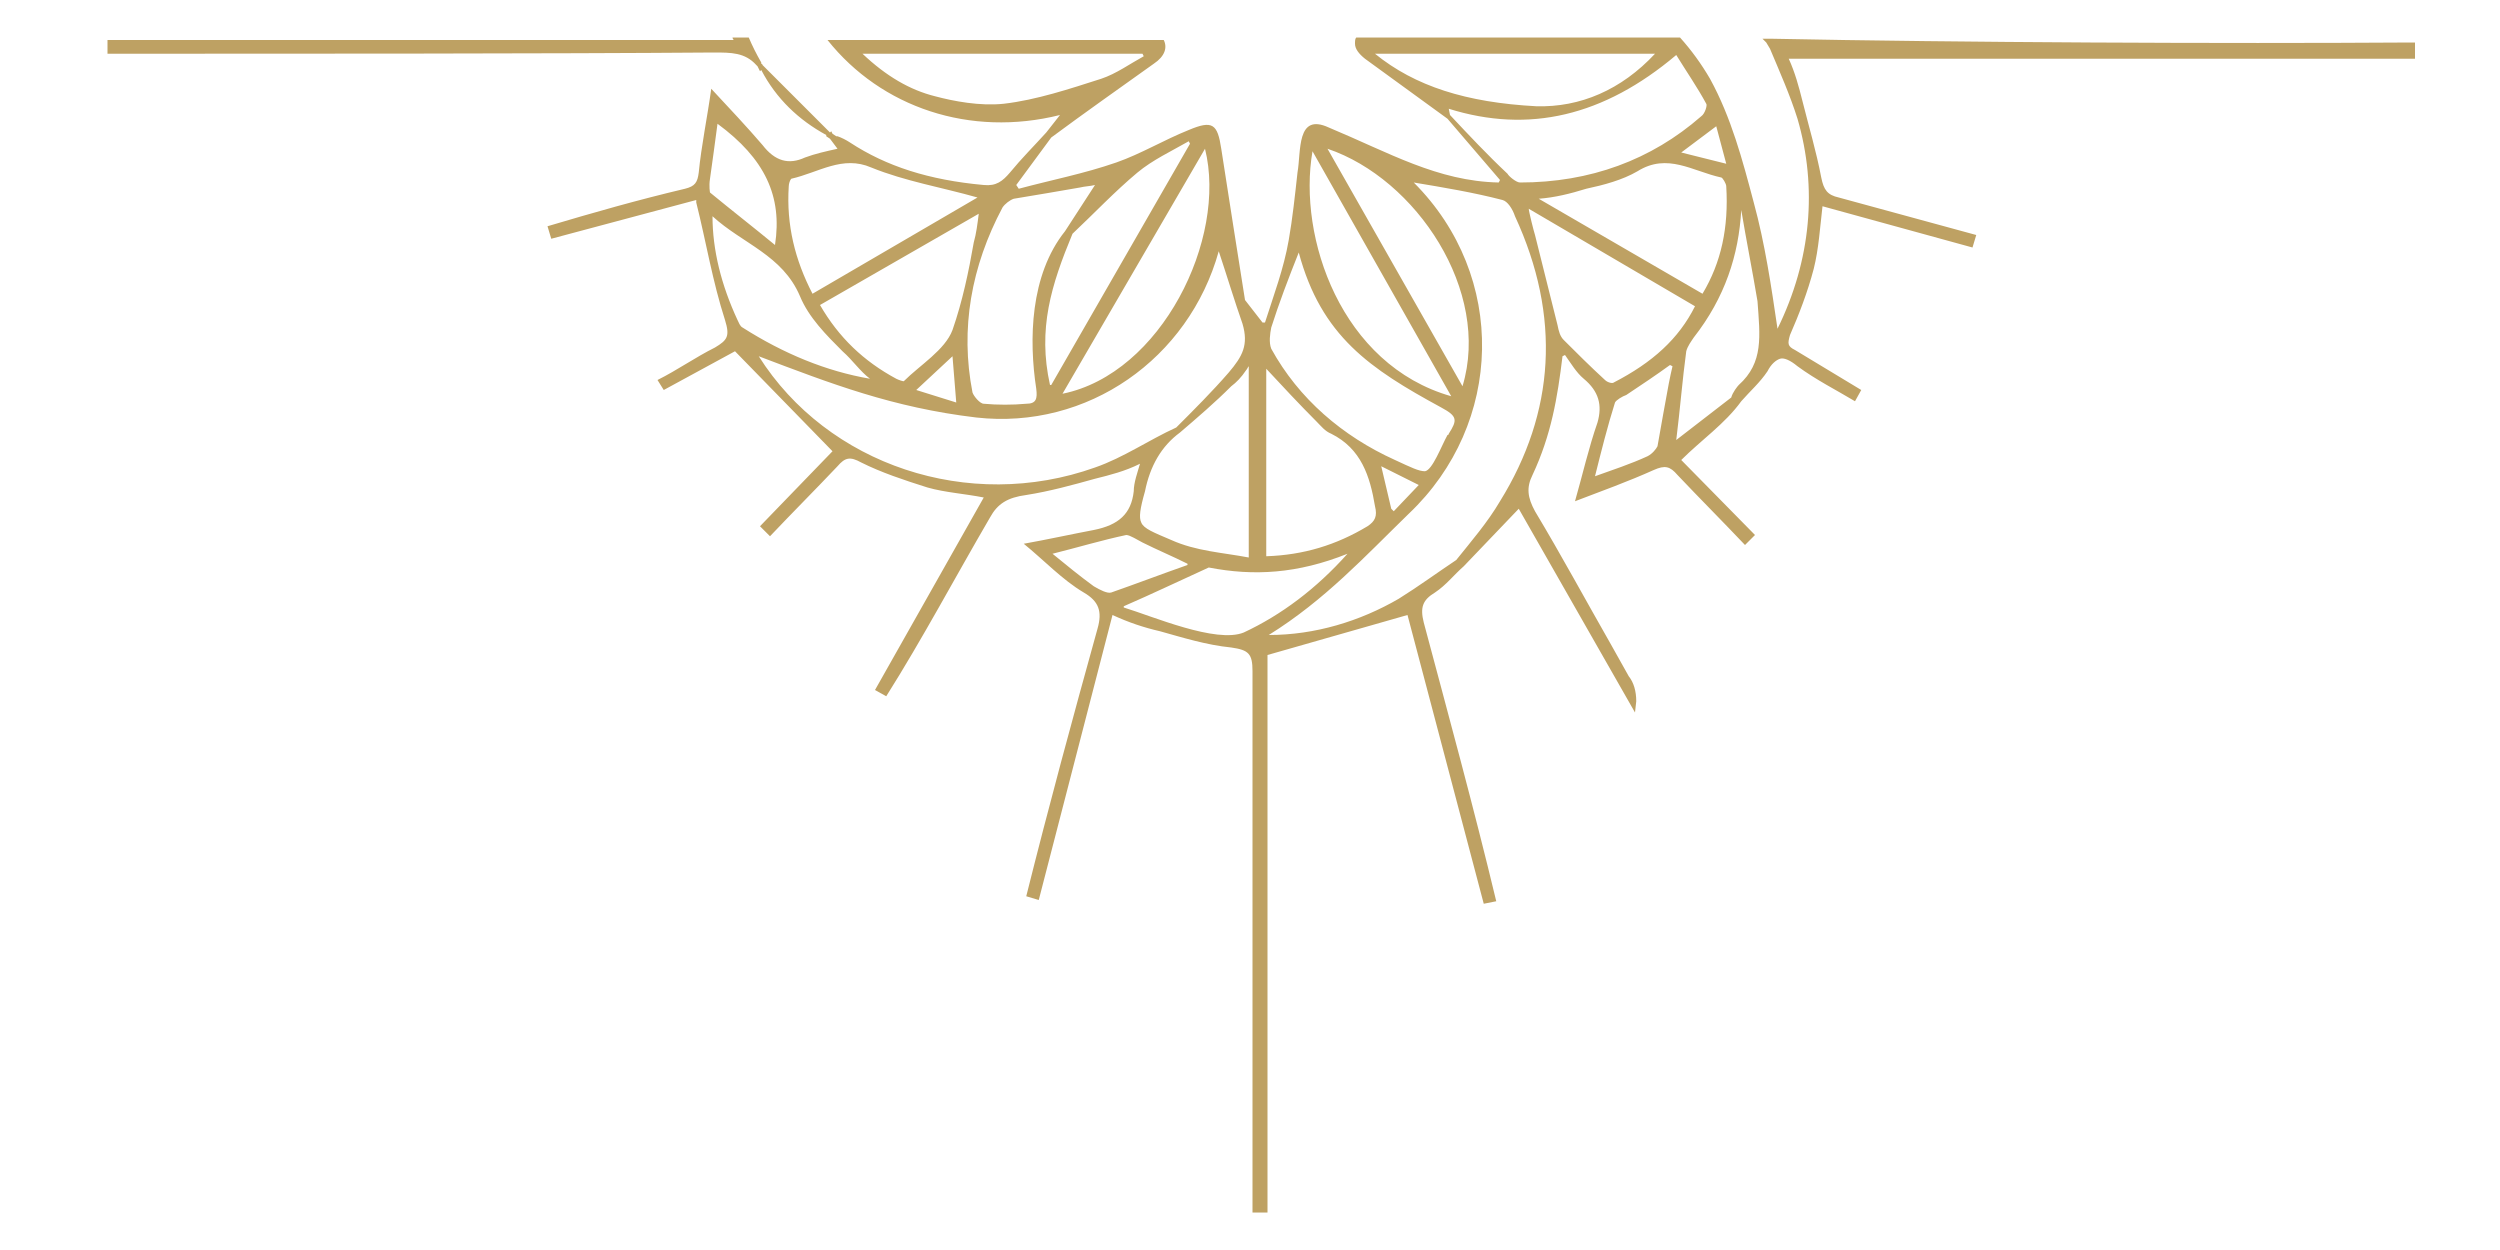 <?xml version="1.0" encoding="UTF-8"?> <svg xmlns="http://www.w3.org/2000/svg" xmlns:xlink="http://www.w3.org/1999/xlink" version="1.1" id="Calque_1" x="0px" y="0px" viewBox="0 0 200 100" style="enable-background:new 0 0 200 100;" xml:space="preserve"> <style type="text/css"> .st0{fill:#BEA163;} </style> <path class="st0" d="M192.9,3.4c-15.1,0.1-36.3,0-51.1-0.3l0,0h-0.8c0.1,0.1,0.2,0.2,0.3,0.3l0.3,0.5v0c0.8,1.9,1.6,3.7,2.2,5.6 c1.6,5.5,1.1,11.3-1.6,16.8c-0.5-3.4-1-6.8-1.9-10.1c-0.9-3.4-1.8-6.8-3.5-9.9c-0.7-1.2-1.5-2.3-2.4-3.3h-25.9 c-0.1,0.1-0.1,0.3-0.1,0.5c0,0.4,0.3,0.8,0.8,1.2c2.2,1.6,4.4,3.2,6.6,4.8l4.2,4.9l-0.1,0.2c-4.9-0.1-8.8-2.4-13.6-4.4 c-2.6-1.2-2.2,1.9-2.5,3.6c-0.2,1.8-0.4,3.7-0.7,5.4c-0.4,2.3-1.2,4.4-1.9,6.6l-0.2,0L99.6,24c-0.6-3.7-1.3-8.3-1.9-12.1 c-0.3-2-0.7-2.3-2.6-1.5c-2,0.8-3.8,1.9-5.8,2.6c-2.6,0.9-5.2,1.4-7.8,2.1l-0.2-0.3l2.8-3.8c2.7-2,5.4-3.9,8.2-5.9 c0.9-0.6,1.1-1.3,0.8-1.9H66.2c4.3,5.4,11.4,7.8,18.6,6l-1.1,1.4c-1,1.1-2,2.1-2.9,3.2c-0.6,0.7-1.1,1.1-2.1,1 c-4.4-0.4-7.8-1.5-10.7-3.4c-0.3-0.2-0.7-0.4-1-0.5c0,0-0.1,0-0.1,0l0,0l-0.3-0.2l-0.1-0.2l-0.1,0.1c0,0-5.3-5.3-5.3-5.3 c0,0,0,0,0,0L61,5.2c0,0,0-0.1-0.1-0.1c0,0,0,0,0-0.1c-0.4-0.7-0.7-1.3-1-2h-1.3c0,0.1,0.1,0.2,0.1,0.2H8.6v1.1 c12.8,0,36,0,48.5-0.1c1.4,0,2.5,0,3.4,1l0,0l0.1,0.1l0.2,0.4l0.1-0.1c1.2,2.3,3,4,5.2,5.2l0,0.1l0.3,0.2l0,0c0,0,0,0,0,0l0.6,0.8 c-0.9,0.2-1.8,0.4-2.6,0.7c-1.3,0.6-2.4,0.3-3.4-1c-1.2-1.4-2.7-3-4.1-4.5c-0.3,2.2-0.8,4.6-1,6.7c-0.1,0.8-0.3,1.1-1.1,1.3 c-3.8,0.9-7.3,1.9-11,3l0.3,1l11.6-3.1l0,0.2c0.8,3.2,1.3,6.3,2.3,9.4c0.4,1.3,0.2,1.6-0.8,2.2c-1.6,0.8-3,1.8-4.6,2.6l0.5,0.8 l5.7-3.1l7.8,8l-5.8,6l0.8,0.8c1.8-1.9,3.6-3.7,5.4-5.6c0.6-0.7,1-0.8,1.9-0.3c1.6,0.8,3.4,1.4,5.3,2c1.4,0.4,3,0.5,4.5,0.8L70,55.2 l0.9,0.5c2.9-4.6,5.5-9.5,8.3-14.3c0.6-1.1,1.4-1.6,2.9-1.8c1.9-0.3,3.7-0.8,5.5-1.3c1.2-0.3,2.4-0.6,3.6-1.2 c-0.2,0.7-0.5,1.5-0.5,2.2c-0.2,1.8-1.2,2.7-3.2,3.1c-1.6,0.3-3.9,0.8-5.6,1.1c1.6,1.3,3.1,2.9,4.8,3.9c1.2,0.7,1.5,1.5,1.1,2.9 c-2,7.2-3.9,14.2-5.7,21.4l1,0.3L89,49.2c1.3,0.6,2.5,1,3.8,1.3c1.8,0.5,3.7,1.1,5.7,1.3c1.4,0.2,1.7,0.5,1.7,1.9 c0,7.8,0,35.5,0,43.3h1.2V52.4l11.2-3.2l6.1,23.1l1-0.2c-1.8-7.5-3.8-14.8-5.8-22.3c-0.3-1.2-0.1-1.8,0.9-2.4 c0.9-0.6,1.5-1.4,2.3-2.1h0l0,0c0,0,0,0,0,0l4.4-4.6l9.3,16.3l0.1-0.9c0-0.8-0.2-1.5-0.6-2l-1.4-2.5c-2-3.5-4-7.2-6.1-10.7 c-0.6-1.1-0.7-1.9-0.2-2.9c1.5-3.2,2-6.2,2.4-9.5l0.2-0.1c0.5,0.7,0.9,1.4,1.5,1.9c1.2,1,1.5,2.1,1.1,3.5c-0.7,2-1.2,4.2-1.8,6.3 c2.1-0.8,4.3-1.6,6.3-2.5c0.9-0.4,1.3-0.3,1.9,0.4c1.8,1.9,3.6,3.7,5.4,5.6l0.8-0.8l-5.9-6c1.6-1.6,3.5-2.9,4.8-4.7 c0.7-0.8,1.5-1.5,2.1-2.4c0.3-0.6,0.7-0.9,1-1c0.3-0.1,0.8,0.1,1.4,0.6c1.5,1.1,3.1,1.9,4.6,2.8l0.5-0.9c-1.8-1.1-3.5-2.1-5.3-3.2 c-0.6-0.3-0.6-0.5-0.4-1.2c0.7-1.6,1.4-3.4,1.9-5.3c0.4-1.6,0.5-3.3,0.7-5l12,3.3l0.3-1c-3.7-1-7.3-2-11-3c-0.9-0.2-1.2-0.6-1.4-1.6 c-0.4-2.1-1-4.1-1.5-6.1c-0.3-1.2-0.6-2.3-1.1-3.4h50.1V3.4z M80.3,8.3c-1.9,0.2-4-0.2-5.5-0.6c-2-0.5-3.9-1.6-5.8-3.4h22.4l0.1,0.2 c-1.1,0.6-2.2,1.4-3.4,1.8C85.6,7.1,82.9,8,80.3,8.3z M136.2,23.5l-13.1-7.6c1.3-0.1,2.5-0.4,3.8-0.8c1.4-0.3,2.9-0.7,4.1-1.4 c2.4-1.5,4.4,0,6.7,0.5c0.1,0,0.4,0.5,0.4,0.7C138.3,18.2,137.7,21,136.2,23.5z M137.3,10.1l0.8,3l-3.6-0.9L137.3,10.1z M110,4.3 L110,4.3l22.4,0c-2.7,2.9-6,4.3-9.5,4.2C117.3,8.2,113.2,6.9,110,4.3z M116,9.2l-0.1-0.5c6.4,2,12.4,0.6,18.2-4.3 c0.8,1.3,1.7,2.6,2.4,3.9c0.1,0.1-0.1,0.8-0.4,1c-4,3.5-8.9,5.3-14.5,5.3c-0.3,0-0.9-0.5-1-0.7C119,12.4,117.5,10.8,116,9.2z M117,30.9l-10.8-19C113.3,14.3,119.3,23.3,117,30.9z M105,12.1l11.1,19.6C107.3,29.2,103.8,19,105,12.1z M101.7,26.2 c0.6-1.9,1.4-4,2.2-6c1.8,6.7,5.7,9.3,11.4,12.4c1.3,0.7,1.3,1,0.6,2.1c0,0,0,0.1-0.1,0.1c-0.5,0.9-1.2,2.8-1.8,2.9 c-0.5,0-1.1-0.3-2.4-0.9c-4.2-1.9-7.7-4.9-9.9-8.9C101.5,27.4,101.6,26.7,101.7,26.2z M113.5,38.8l-2,2.1l-0.2-0.2l-0.8-3.4 L113.5,38.8z M101.3,29.5c1.3,1.4,2.7,2.9,4,4.2c0.4,0.4,0.7,0.8,1.2,1c2.4,1.2,3.1,3.4,3.5,5.8c0.2,0.8,0,1.2-0.6,1.6 c-2.5,1.5-5.1,2.3-8.1,2.4V29.5z M99.7,29.6c0.1-0.1,0.1-0.2,0.2-0.3v15.3c-2.1-0.4-4.2-0.5-6.2-1.4c-1.4-0.6-2.2-0.9-2.4-1.4 c-0.2-0.4-0.1-1.1,0.3-2.5c0.4-2,1.3-3.6,2.8-4.7l0,0c1.4-1.2,2.8-2.4,4.1-3.7C98.9,30.6,99.3,30.2,99.7,29.6z M85,31.5l11.4-19.6 C98.2,19.1,92.9,29.9,85,31.5z M91,13.8c1.2-1,2.7-1.7,4.1-2.5l0.1,0.2L84.1,30.8l-0.1,0c-1-4.5,0.1-8,1.8-12.1 C87.5,17.1,89.2,15.3,91,13.8z M80.2,16.6c0.2-0.3,0.6-0.6,0.9-0.7c1.8-0.3,3.6-0.6,5.3-0.9c0.4-0.1,0.8-0.1,1.2-0.2l-2.4,3.7 c-2.8,3.5-2.9,8.7-2.3,12.6c0.1,0.8,0,1.2-0.8,1.2c-1.1,0.1-2.3,0.1-3.4,0c-0.3,0-0.8-0.6-0.9-0.9C76.8,26.3,77.7,21.3,80.2,16.6z M77.9,19.4c-0.4,2.3-0.9,4.7-1.7,7c-0.6,1.6-2.6,2.8-3.9,4.1c-0.1,0-0.4-0.1-0.6-0.2c-2.6-1.4-4.6-3.3-6.1-5.9l12.7-7.3 C78.2,17.9,78.1,18.7,77.9,19.4z M76.5,32.2l-3.2-1l2.9-2.7L76.5,32.2z M63.1,14.9c0-0.2,0.1-0.5,0.2-0.6c2.2-0.5,4.1-1.9,6.4-0.9 c2.7,1.1,5.7,1.6,8.5,2.4l0,0L65,23.5C63.6,20.8,62.9,18,63.1,14.9z M56.8,14.3c0.2-1.4,0.4-2.9,0.6-4.4c3.8,2.8,5.2,5.8,4.6,9.7 c-1.7-1.4-3.5-2.8-5.2-4.2C56.8,15.4,56.7,14.9,56.8,14.3z M59,25.6c-1.3-2.8-2-5.6-2-8.3c2.4,2.2,5.6,3.1,7,6.4 c0.7,1.7,2.1,3.1,3.4,4.4c0.8,0.7,1.4,1.6,2.2,2.2c-3.5-0.6-6.9-2-10.2-4.1C59.2,26.1,59.1,25.8,59,25.6z M87.6,37.4 c-10.1,3.6-21.4-0.2-26.9-8.9c5.8,2.2,10.7,4.1,17.4,4.9c8.9,1,17-4.7,19.4-13.3c0.6,1.8,1.3,4.1,1.9,5.8c0.5,1.7,0,2.6-1.1,3.9 c-1.3,1.5-2.8,3-4.2,4.4C91.9,35.2,89.9,36.6,87.6,37.4z M88.9,47.4c-0.3,0.1-0.9-0.2-1.4-0.5c-1.1-0.8-2.2-1.7-3.3-2.6 c2-0.5,4-1.1,5.9-1.5c0.3,0,0.9,0.4,1.3,0.6c1.2,0.6,2.4,1.1,3.6,1.7l0,0.1C93,45.9,90.9,46.7,88.9,47.4z M99.5,50.6 c-2.2,0.9-7.3-1.3-9.6-2l0-0.1c2.3-1,4.6-2.1,6.8-3.1c3.6,0.7,7.1,0.5,11.1-1.1C105.3,47.1,102.5,49.2,99.5,50.6z M116.6,45.1 C116.7,45.1,116.7,45.1,116.6,45.1C116.7,45.1,116.7,45.1,116.6,45.1C116.7,45.1,116.7,45.1,116.6,45.1z M120,40.1 c-1,1.7-2.3,3.2-3.5,4.7c-1.5,1-3,2.1-4.6,3.1c-3.1,1.8-6.7,2.9-10.4,2.9c4.5-2.8,7.7-6.3,11.2-9.7c7.6-7.2,7.9-19,0.4-26.5 c2.4,0.4,4.8,0.8,7.1,1.4c0.4,0.1,0.8,0.7,1,1.3C124.9,25.3,124.4,33,120,40.1z M133.5,30.7c-0.3,1.6-0.6,3.3-0.9,5 c-0.1,0.2-0.4,0.6-0.8,0.8c-1.3,0.6-2.8,1.1-4.2,1.6c0.5-2,1-4,1.6-5.9c0.1-0.2,0.6-0.5,0.9-0.6c1.2-0.8,2.4-1.6,3.5-2.4l0.2,0.1 C133.7,29.7,133.6,30.2,133.5,30.7z M129.1,30.6c-0.1,0.1-0.5,0-0.7-0.2c-1.2-1.1-2.3-2.2-3.3-3.2c-0.3-0.3-0.4-0.7-0.5-1.2 c-0.6-2.4-1.2-4.8-1.8-7.2c-0.1-0.3-0.5-1.9-0.5-2.1l13.3,7.8C134.3,27.1,132.2,29,129.1,30.6z M138.8,31.8 c-0.1,0.1-0.2,0.2-0.1,0.1c0,0,0,0,0,0C138.8,31.9,138.8,31.8,138.8,31.8C138.9,31.8,138.8,31.8,138.8,31.8z M139.1,30.8 c-0.1,0.1-0.5,0.6-0.6,1l-4.4,3.4c0.3-2.4,0.5-4.9,0.8-7.1c0.1-0.4,0.4-0.8,0.6-1.1c2.5-3.2,3.6-6.6,3.8-10.2c0,0,0,0,0,0 c0.4,2.4,0.9,4.9,1.3,7.3C140.8,26.9,141.1,29,139.1,30.8z"></path> </svg> 